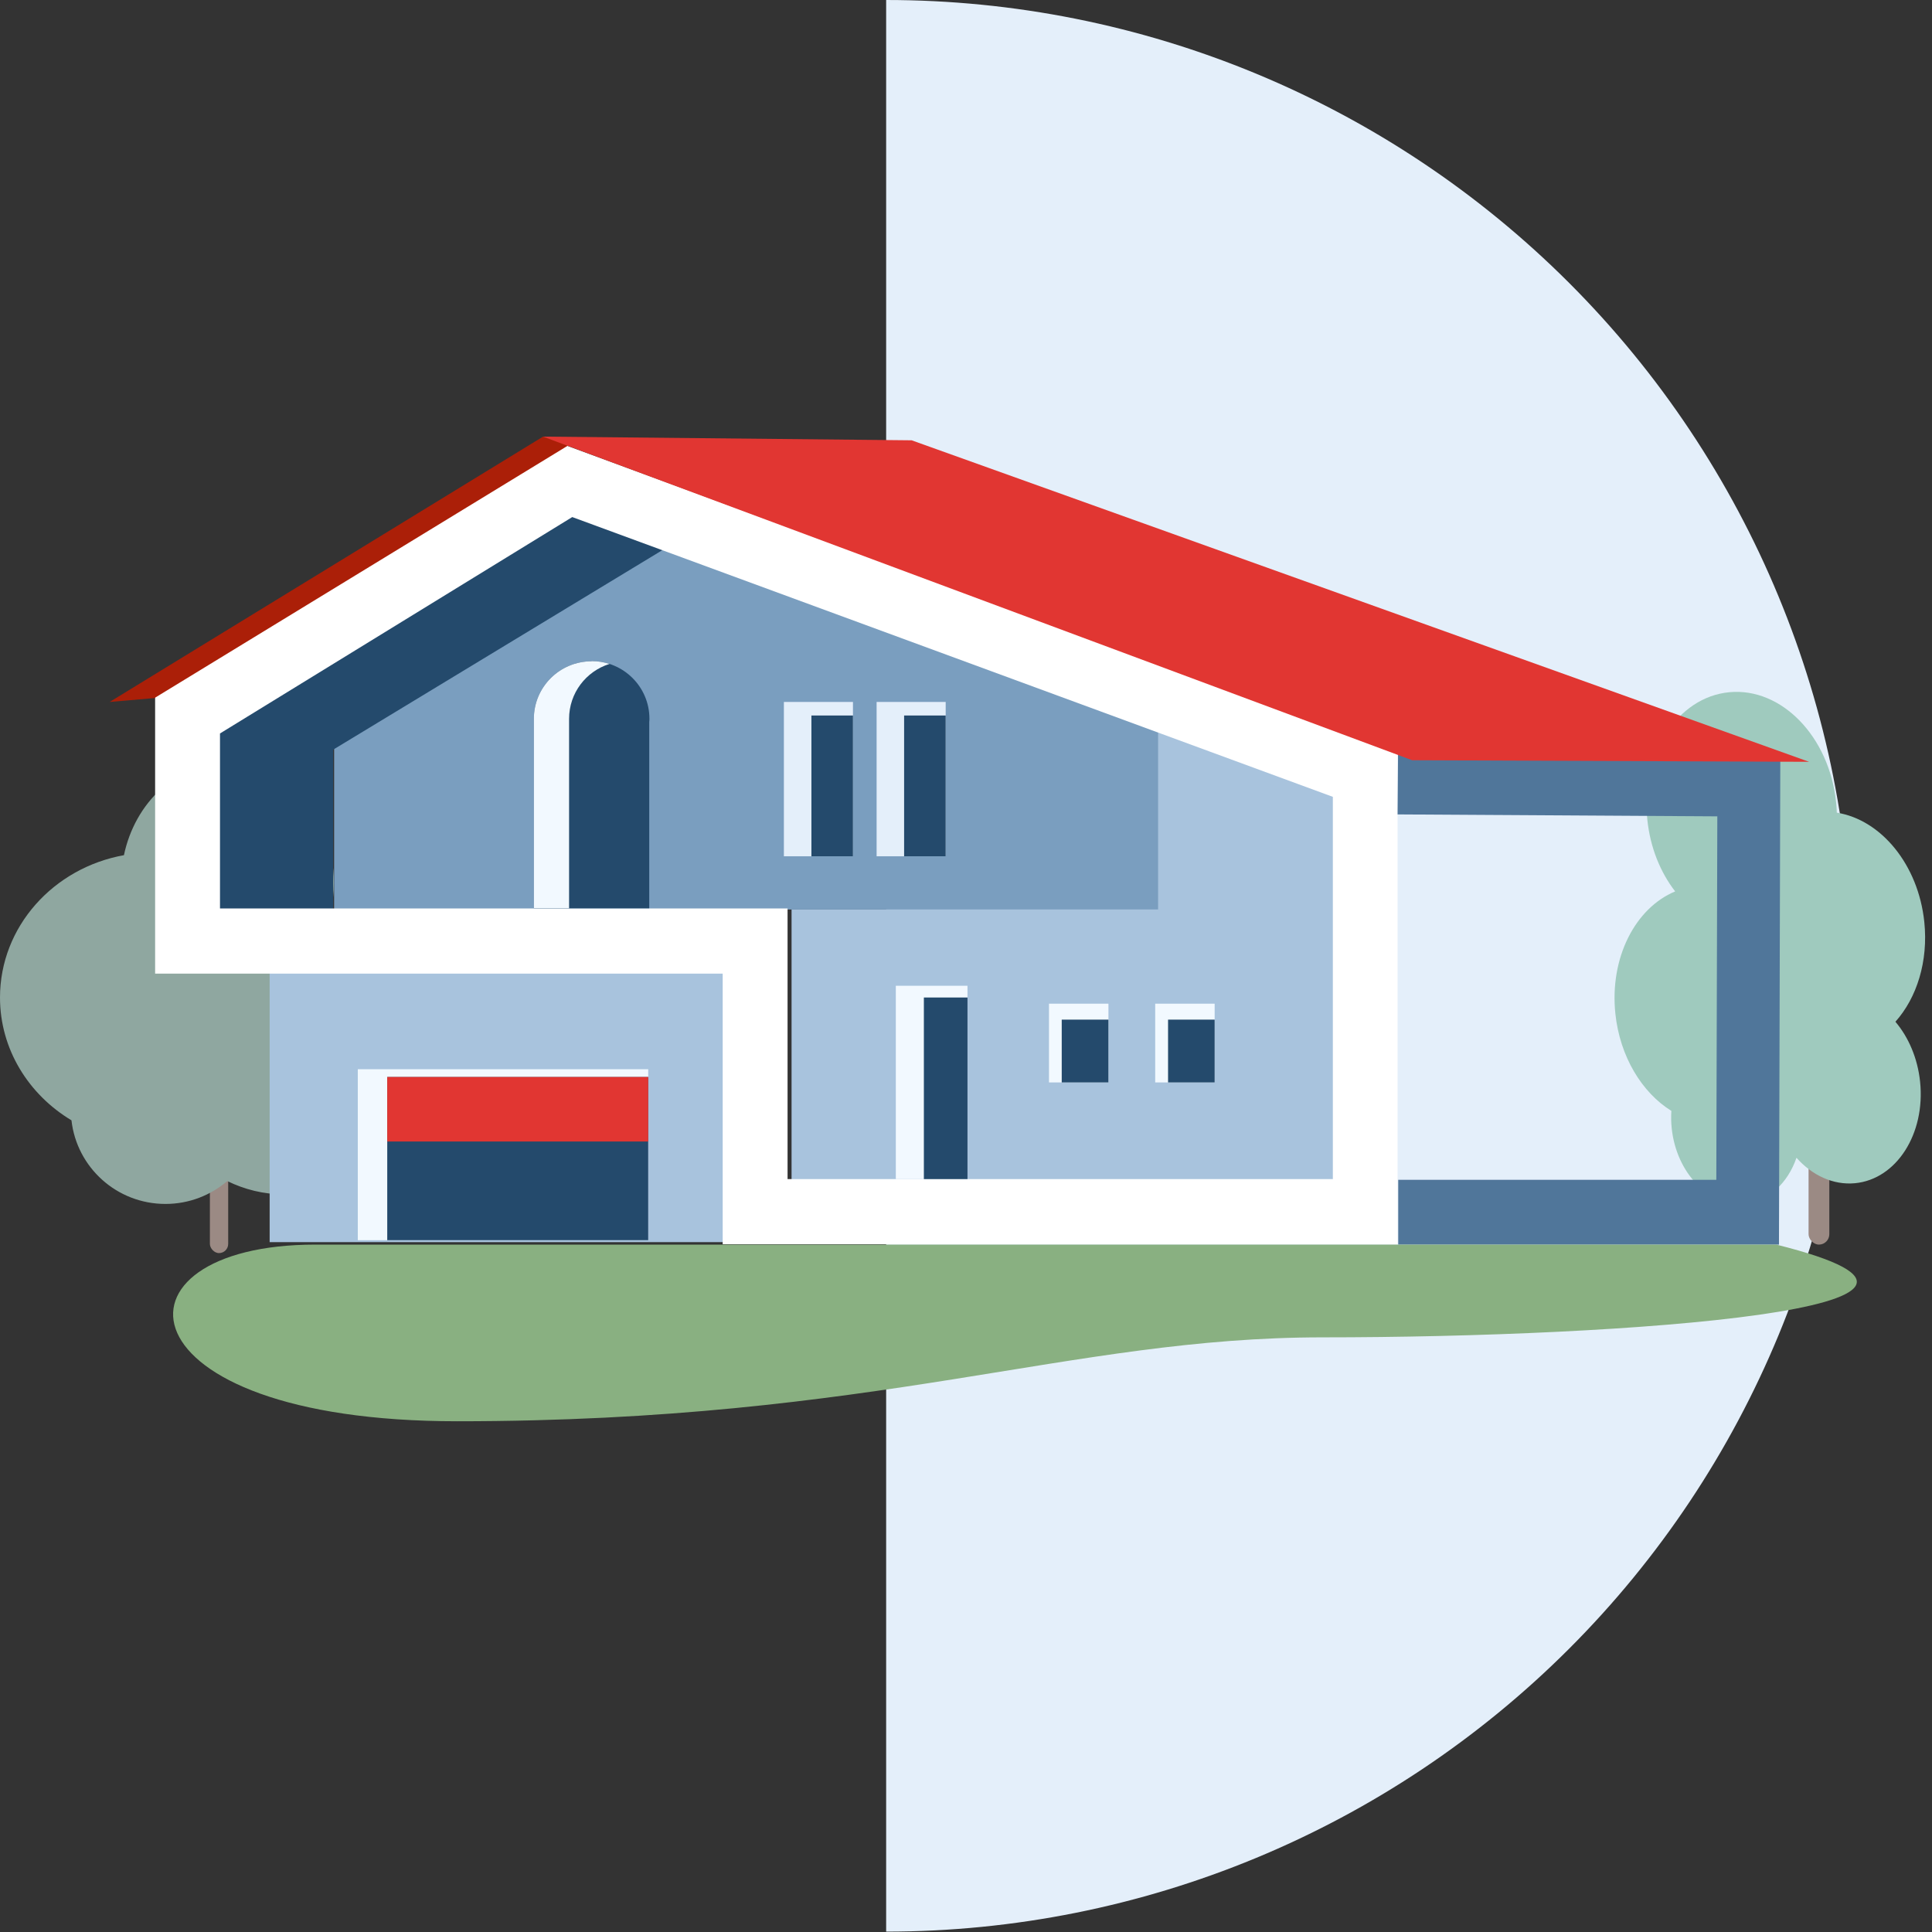 <?xml version="1.0" encoding="UTF-8"?>
<svg width="128px" height="128px" viewBox="0 0 128 128" version="1.1" xmlns="http://www.w3.org/2000/svg" xmlns:xlink="http://www.w3.org/1999/xlink">
    <rect x="0" y="0" width="128" height="128" fill="#333333" stroke="none"/>
    <title>CDFCB259-3D70-4475-9A5A-8669C5D7C72D</title>
    <g id="01_Basics_Icons_Illustrations/06_illustrations_128x128/Product/z03-Villa" stroke="none" stroke-width="1" fill="none" fill-rule="evenodd">
        <polygon id="BG" fill-opacity="0" fill="#FFFFFF" points="0 128 128 128 128 0 0 0"></polygon>
        <g id="128x128_Meeple_Villa" transform="translate(-0, 0)">
            <path d="M58.71,127.974 C75.68,127.974 91.956,121.233 103.956,109.233 C115.956,97.233 122.697,80.958 122.697,63.987 C122.697,47.017 115.956,30.741 103.956,18.741 C91.956,6.741 75.68,7.10542736e-15 58.71,7.10542736e-15 L58.71,63.987 L58.71,127.974 Z" id="Path" fill="#E4EFFA" fill-rule="nonzero"></path>
            <rect id="Rectangle" fill="#9B8A84" fill-rule="nonzero" x="13.906" y="73.019" width="1.212" height="10.001" rx="0.606"></rect>
            <path d="M8.221,56.656 C3.547,57.492 0,61.395 0,66.089 C0,69.521 1.903,72.526 4.735,74.224 C5.085,77.342 7.734,79.764 10.962,79.764 C12.53,79.764 13.961,79.189 15.057,78.248 C16.199,78.806 17.463,79.128 18.803,79.128 C23.781,79.128 27.816,74.799 27.816,69.469 C27.816,65.305 25.349,61.769 21.909,60.41 C22.046,59.792 22.122,59.139 22.122,58.477 C22.122,54.087 18.97,50.533 15.073,50.533 C11.723,50.533 8.937,53.155 8.206,56.682" id="Path" fill="#8FA7A0" fill-rule="nonzero"></path>
            <rect id="Rectangle" fill="#9B8A84" fill-rule="nonzero" x="119.822" y="71.598" width="1.375" height="10.86" rx="0.688"></rect>
            <path d="M121.645,53.14 C121.669,53.376 121.686,53.609 121.694,53.841 C124.619,54.306 127.093,57.276 127.49,61.079 C127.763,63.698 126.99,66.115 125.576,67.693 C126.444,68.718 127.048,70.104 127.211,71.667 C127.572,75.121 125.641,78.131 122.897,78.391 C121.447,78.528 120.06,77.869 119.021,76.706 C118.446,78.378 117.179,79.585 115.6,79.735 C113.235,79.958 111.066,77.726 110.755,74.749 C110.714,74.357 110.708,73.973 110.732,73.599 C108.785,72.389 107.32,70.005 107.022,67.154 C106.636,63.454 108.339,60.159 110.984,59.058 C110.008,57.799 109.333,56.158 109.142,54.323 C108.688,49.976 111.119,46.188 114.572,45.861 C118.024,45.534 121.191,48.793 121.645,53.14 Z" id="Path" fill="#9FCABE" fill-rule="nonzero"></path>
            <polygon id="Path" fill="#7A9EBF" fill-rule="nonzero" points="22.137 60.259 22.137 49.378 43.934 36.223 81.159 49.865 81.159 60.259"></polygon>
            <polygon id="Path" fill="#A8C3DD" fill-rule="nonzero" points="50.121 64.365 17.865 64.365 17.865 82.295 50.121 82.295"></polygon>
            <polygon id="Path" fill="#244A6C" fill-rule="nonzero" points="22.074 60.317 22.074 49.667 45.653 35.377 38.876 32.414 12.447 47.381 12.447 61.262 22.203 61.402"></polygon>
            <polygon id="Path" fill="#A8C3DD" fill-rule="nonzero" points="76.727 47.241 76.727 60.259 52.443 60.259 52.443 78.258 76.727 78.258 76.727 79.063 91.733 79.063 91.733 47.241"></polygon>
            <path d="M92.592,82.435 L47.88,82.435 L47.88,64.505 L10.277,64.505 L10.277,46.167 L37.437,29.486 L92.592,49.784 L92.592,82.435 Z M52.178,78.118 L88.305,78.118 L88.305,52.793 L37.913,34.257 L14.575,48.594 L14.575,60.189 L52.178,60.189 L52.178,78.118 L52.178,78.118 Z" id="Shape" fill="#FFFFFF" fill-rule="nonzero"></path>
            <polygon id="Path" fill="#AB1F08" fill-rule="nonzero" points="37.704 29.475 10.232 46.249 7.266 46.506 35.98 28.926"></polygon>
            <polygon id="Path" fill="#50769A" fill-rule="nonzero" points="117.861 82.458 92.637 82.458 92.637 78.167 113.71 78.167 113.777 54.085 92.594 53.957 92.627 49.654 117.951 49.817"></polygon>
            <polygon id="Path" fill="#E13632" fill-rule="nonzero" points="60.398 29.171 35.969 28.926 93.558 50.367 119.855 50.472"></polygon>
            <polygon id="Path" fill="#F2F9FF" fill-rule="nonzero" points="64.098 65.31 59.35 65.31 59.35 78.118 64.098 78.118"></polygon>
            <polygon id="Path" fill="#244A6C" fill-rule="nonzero" points="64.099 66.087 61.209 66.087 61.209 78.118 64.099 78.118"></polygon>
            <polygon id="Path" fill="#F2F9FF" fill-rule="nonzero" points="73.437 66.497 69.498 66.497 69.498 71.714 73.437 71.714"></polygon>
            <polygon id="Path" fill="#244A6C" fill-rule="nonzero" points="73.436 67.553 70.342 67.553 70.342 71.714 73.436 71.714"></polygon>
            <polygon id="Path" fill="#F2F9FF" fill-rule="nonzero" points="80.474 66.497 76.535 66.497 76.535 71.714 80.474 71.714"></polygon>
            <polygon id="Path" fill="#244A6C" fill-rule="nonzero" points="80.474 67.553 77.387 67.553 77.387 71.714 80.474 71.714"></polygon>
            <polygon id="Path" fill="#F2F9FF" fill-rule="nonzero" points="42.946 70.839 23.705 70.839 23.705 82.166 42.946 82.166"></polygon>
            <polygon id="Path" fill="#244A6C" fill-rule="nonzero" points="42.947 71.354 25.656 71.354 25.656 82.166 42.947 82.166"></polygon>
            <polygon id="Path" fill="#E13632" fill-rule="nonzero" points="42.947 71.354 25.656 71.354 25.656 75.628 42.947 75.628"></polygon>
            <path d="M39.203,43.811 C37.081,43.811 35.369,45.514 35.369,47.626 L35.369,60.177 L43.014,60.177 L43.014,47.824 C43.026,47.754 43.026,47.684 43.026,47.614 C43.026,45.514 41.314,43.799 39.191,43.799 L39.203,43.811 Z" id="Path" fill="#244A6C" fill-rule="nonzero"></path>
            <path d="M40.381,43.987 C38.826,44.473 37.703,45.915 37.703,47.626 L37.703,60.177 L43.014,60.177 L43.014,60.177 L35.369,60.177 L35.369,47.626 C35.369,45.514 37.081,43.811 39.203,43.811 L39.191,43.799 C39.607,43.799 40.007,43.865 40.381,43.987 Z" id="Path" fill="#F2F9FF"></path>
            <polygon id="Path" fill="#E4EFFA" fill-rule="nonzero" points="56.511 46.506 51.935 46.506 51.935 56.731 56.511 56.731"></polygon>
            <polygon id="Path" fill="#E4EFFA" fill-rule="nonzero" points="62.654 46.506 58.078 46.506 58.078 56.731 62.654 56.731"></polygon>
            <polygon id="Path" fill="#244A6C" fill-rule="nonzero" points="56.511 47.404 53.758 47.404 53.758 56.731 56.511 56.731"></polygon>
            <polygon id="Path" fill="#244A6C" fill-rule="nonzero" points="62.654 47.404 59.9 47.404 59.9 56.731 62.654 56.731"></polygon>
            <path d="M20.889,82.458 L117.685,82.458 C134.574,86.666 107.728,88.603 87.624,88.603 C70.871,88.603 58.209,94.162 30.287,94.162 C7.6,94.162 6.654,82.458 20.889,82.458 Z" id="Path" fill="#89B081" fill-rule="nonzero"></path>
        </g>
    </g>
</svg>
